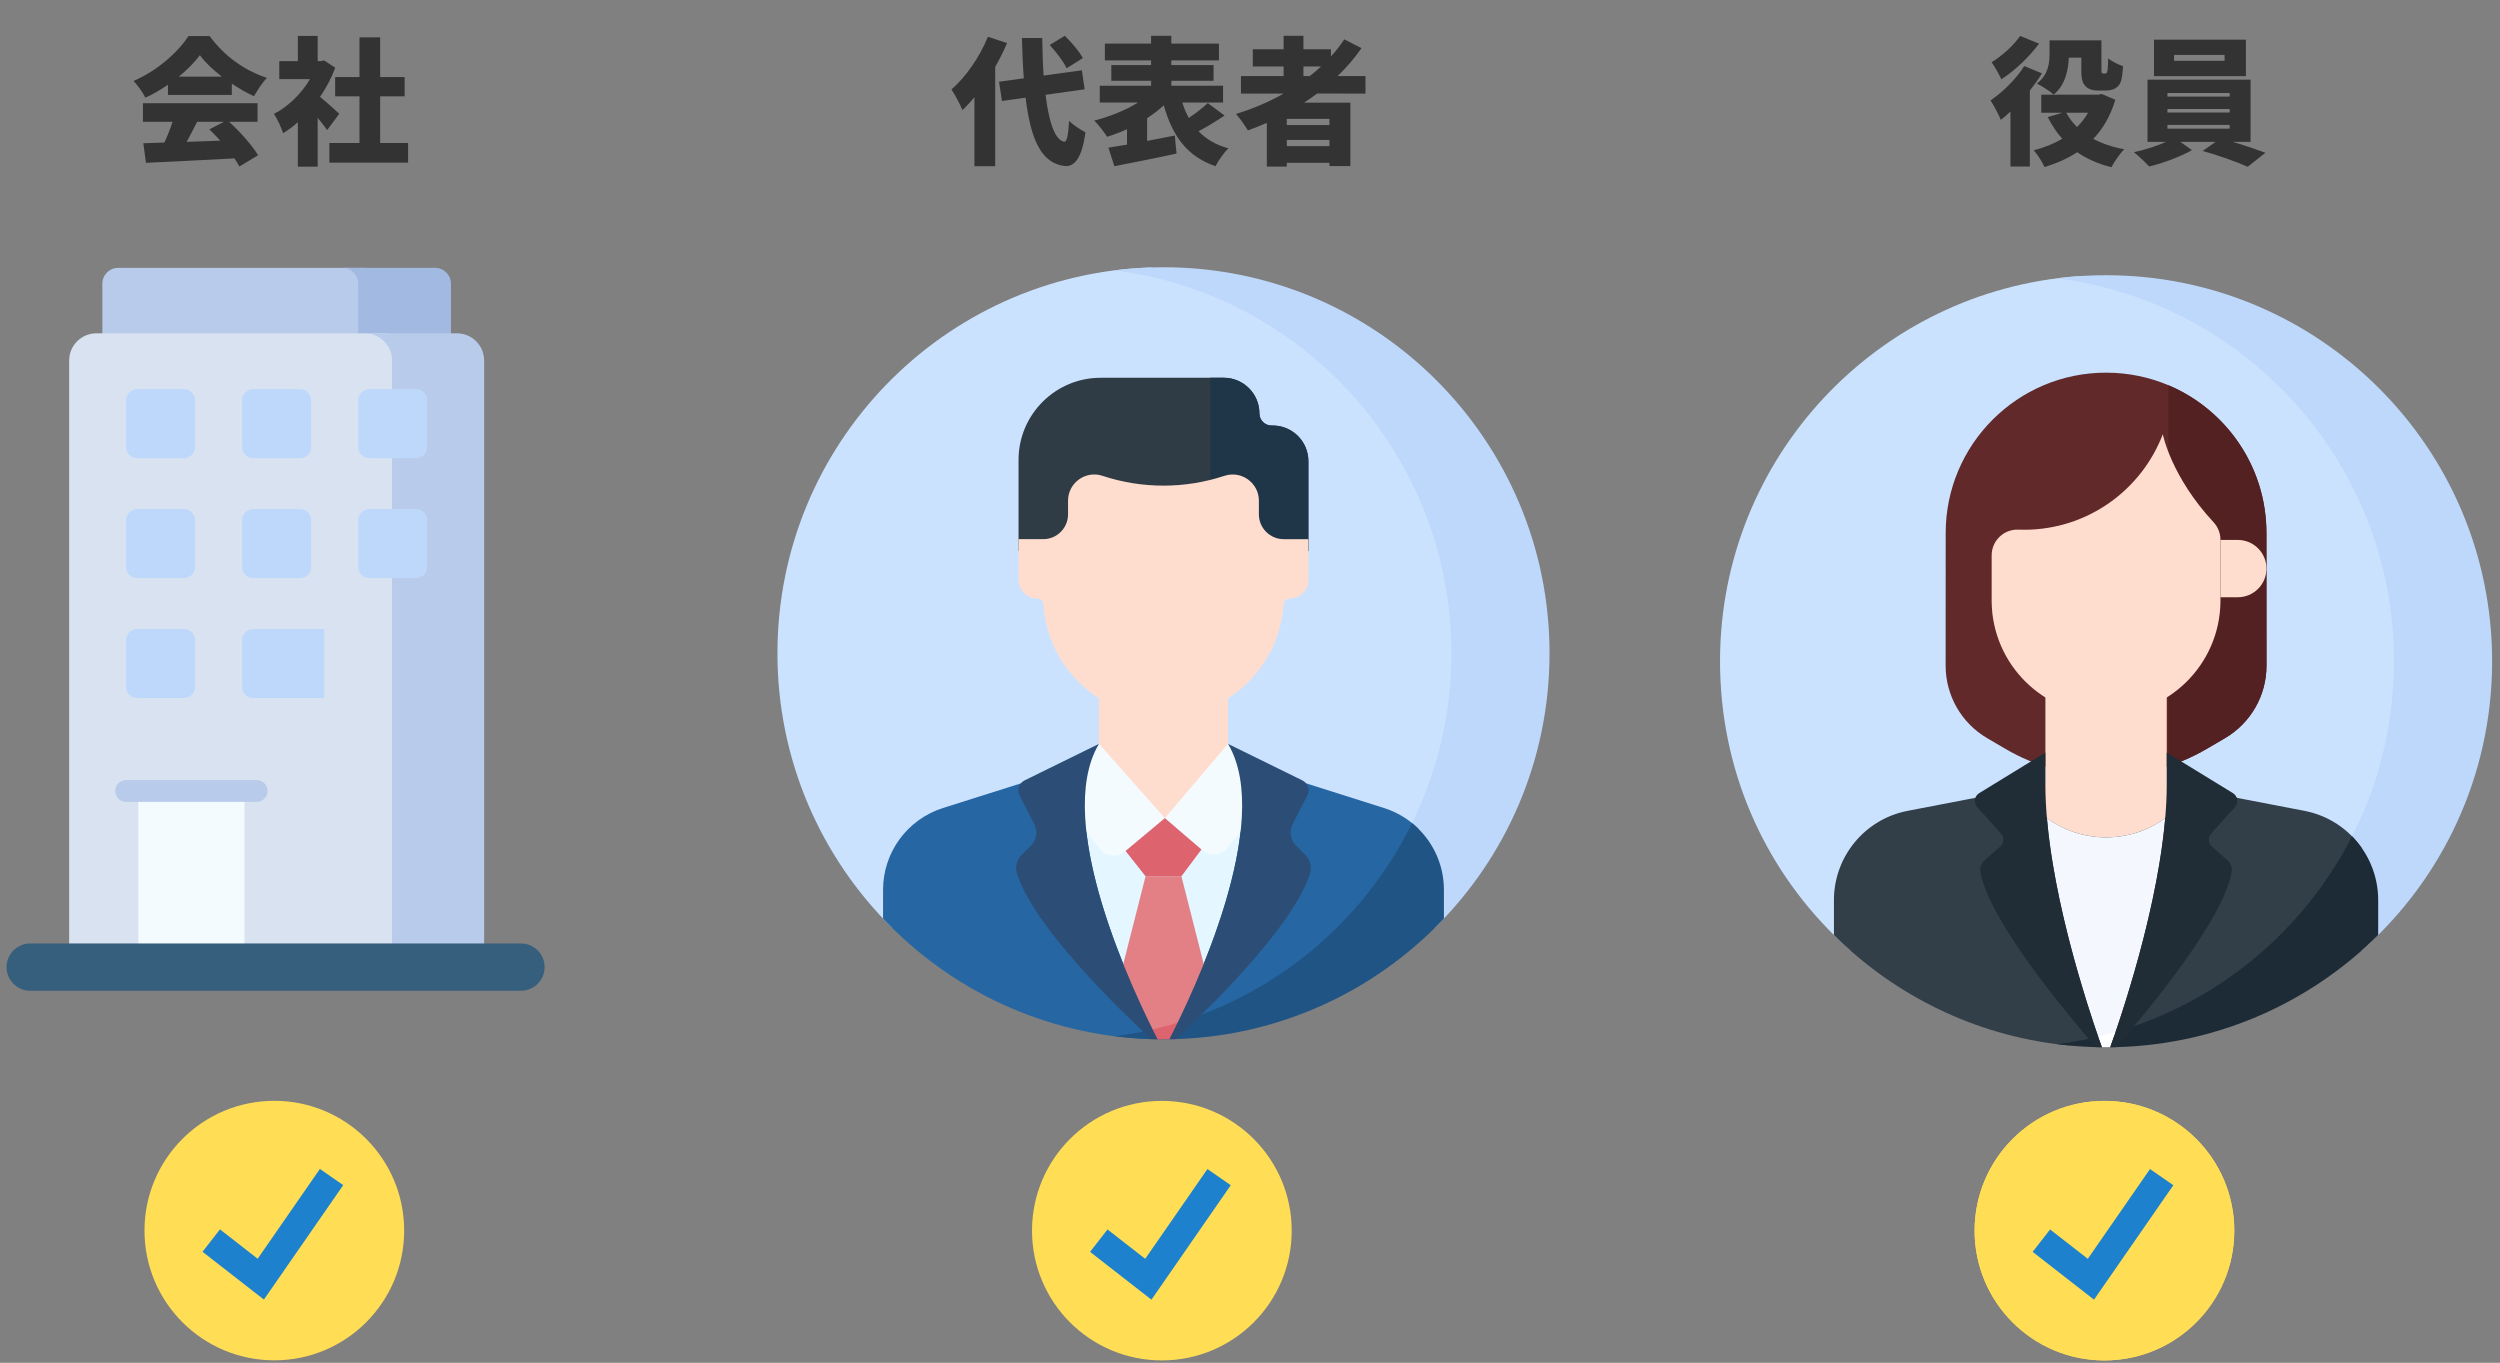 <svg fill="none" height="151" viewBox="0 0 277 151" width="277" xmlns="http://www.w3.org/2000/svg" xmlns:xlink="http://www.w3.org/1999/xlink"><rect x="0" y="0" width="277" height="151" fill="#808080" stroke="none"/><clipPath id="a"><path d="m0 29.519h60.556v80.255h-60.556z"/></clipPath><clipPath id="b"><path d="m218.785 121.971h28.773v28.773h-28.773z"/></clipPath><clipPath id="c"><path d="m218.785 121.971h28.773v28.773h-28.773z"/></clipPath><clipPath id="d"><path d="m190.58 30.493h85.546v85.546h-85.546z"/></clipPath><clipPath id="e"><path d="m114.348 121.971h28.773v28.773h-28.773z"/></clipPath><clipPath id="f"><path d="m86.142 29.611h85.546v85.546h-85.546z"/></clipPath><path d="m30.395 150.725c7.945 0 14.386-6.437 14.386-14.377s-6.441-14.377-14.386-14.377c-7.945 0-14.386 6.437-14.386 14.377s6.441 14.377 14.386 14.377z" fill="#ffde55"/><path d="m29.241 143.995-6.802-5.299 1.934-2.482 4.177 3.254 6.894-9.948 2.587 1.792z" fill="#1e81ce"/><path d="m19.815 8.493c.945-.778 1.753-1.601 2.333-2.378.579.793 1.448 1.616 2.439 2.378zm-1.204 2.028h7.074v-1.25c.808.534 1.647 1.022 2.455 1.387.396-.671.884-1.464 1.433-2.028-2.424-.793-4.711-2.394-6.343-4.635h-2.348c-1.098 1.723-3.476 3.873-6.083 4.97.457.473 1.052 1.326 1.311 1.86.869-.396 1.723-.9 2.5-1.433zm6.205 2.973-1.616.839c.396.381.808.808 1.204 1.25-1.25.046-2.516.091-3.72.137.381-.701.778-1.479 1.159-2.226zm3.72 0v-2.058h-12.7v2.058h3.278c-.244.762-.564 1.586-.9 2.302-.854.03-1.631.061-2.333.076l.29 2.165c2.607-.122 6.297-.29 9.803-.488.213.32.412.625.549.899l2.074-1.25c-.671-1.098-1.952-2.561-3.217-3.705zm9.056-.884c-.305-.305-1.403-1.281-2.135-1.875.686-.991 1.265-2.089 1.692-3.232l-1.235-.808-.381.076h-.335v-2.79h-2.196v2.79h-2.058v1.997h3.4c-.945 1.616-2.424 3.049-3.995 3.857.32.427.839 1.54 1.022 2.135.549-.335 1.098-.747 1.631-1.22v4.925h2.196v-5.412c.396.488.778.976 1.052 1.357zm4.528 3.232v-5.168h2.714v-2.135h-2.714v-4.406h-2.287v4.406h-2.699v2.135h2.699v5.168h-3.339v2.18h8.721v-2.18z" fill="#333"/><g clip-path="url(#a)"><path d="m41.944 31.433c0-.969-.785-1.754-1.754-1.754h-27.094c-.969 0-1.754.785-1.754 1.754v11.233h30.602v-11.233z" fill="#b9cbea"/><path d="m48.21 29.678h-10.277c.969 0 1.754.785 1.754 1.754v11.233h10.277v-11.233c0-.969-.785-1.754-1.754-1.754z" fill="#a2b9e2"/><path d="m42.68 36.932h-32.002c-1.666 0-3.016 1.35-3.016 3.016v66.276h38.033v-66.276c0-1.666-1.35-3.016-3.016-3.016z" fill="#d8e2f1"/><path d="m50.627 36.932h-10.203c1.666 0 3.016 1.35 3.016 3.016v66.276h10.203v-66.276c0-1.666-1.35-3.016-3.016-3.016z" fill="#b9cbea"/><g fill="#bed8fb"><path d="m13.972 49.527v-5.172c0-.683.554-1.237 1.237-1.237h5.172c.683 0 1.237.554 1.237 1.237v5.172c0 .683-.554 1.237-1.237 1.237h-5.172c-.683 0-1.237-.554-1.237-1.237z"/><path d="m26.83 49.527v-5.172c0-.683.554-1.237 1.237-1.237h5.172c.683 0 1.238.554 1.238 1.237v5.172c0 .683-.554 1.237-1.238 1.237h-5.172c-.683 0-1.237-.554-1.237-1.237z"/><path d="m39.688 49.527v-5.172c0-.683.554-1.237 1.237-1.237h5.172c.683 0 1.237.554 1.237 1.237v5.172c0 .683-.554 1.237-1.237 1.237h-5.172c-.683 0-1.237-.554-1.237-1.237z"/><path d="m13.972 62.816v-5.172c0-.683.554-1.237 1.237-1.237h5.172c.683 0 1.237.554 1.237 1.237v5.172c0 .683-.554 1.237-1.237 1.237h-5.172c-.683 0-1.237-.554-1.237-1.237z"/><path d="m26.83 62.816v-5.172c0-.683.554-1.237 1.237-1.237h5.172c.683 0 1.238.554 1.238 1.237v5.172c0 .683-.554 1.237-1.238 1.237h-5.172c-.683 0-1.237-.554-1.237-1.237z"/><path d="m39.688 62.816v-5.172c0-.683.554-1.237 1.237-1.237h5.172c.683 0 1.237.554 1.237 1.237v5.172c0 .683-.554 1.237-1.237 1.237h-5.172c-.683 0-1.237-.554-1.237-1.237z"/><path d="m13.972 76.105v-5.172c0-.683.554-1.237 1.237-1.237h5.172c.683 0 1.237.554 1.237 1.237v5.172c0 .683-.554 1.237-1.237 1.237h-5.172c-.683 0-1.237-.554-1.237-1.237z"/><path d="m26.83 76.105v-5.172c0-.683.554-1.237 1.237-1.237h7.859v7.646h-7.859c-.683 0-1.237-.554-1.237-1.237z"/></g><path d="m15.325 87.642h11.76v18.582h-11.76z" fill="#f4fbff"/><path d="m28.436 88.85h-14.465c-.667 0-1.209-.541-1.209-1.209s.541-1.209 1.209-1.209h14.465c.668 0 1.209.541 1.209 1.209s-.541 1.209-1.209 1.209z" fill="#b9cbea"/><path d="m57.724 109.774h-54.378c-1.446 0-2.619-1.173-2.619-2.619s1.172-2.619 2.619-2.619h54.378c1.446 0 2.619 1.173 2.619 2.619s-1.172 2.619-2.619 2.619z" fill="#365e7d"/></g><g clip-path="url(#b)"><path d="m233.172 150.734c7.945 0 14.386-6.437 14.386-14.377s-6.441-14.377-14.386-14.377c-7.946 0-14.387 6.437-14.387 14.377s6.441 14.377 14.387 14.377z" fill="#ffde55"/><path d="m232.018 144.004-6.802-5.299 1.934-2.482 4.177 3.254 6.894-9.947 2.587 1.792z" fill="#1e81ce"/></g><g clip-path="url(#c)"><path d="m233.172 150.734c7.945 0 14.386-6.437 14.386-14.377s-6.441-14.377-14.386-14.377c-7.946 0-14.387 6.437-14.387 14.377s6.441 14.377 14.387 14.377z" fill="#ffde55"/><path d="m232.018 144.004-6.802-5.299 1.934-2.482 4.177 3.254 6.894-9.947 2.587 1.792z" fill="#1e81ce"/></g><path d="m230.611 6.389v1.357c0 1.098.153 1.494.473 1.814.305.32.823.473 1.28.473h.961c.305 0 .732-.076.991-.213.32-.168.518-.396.656-.732.137-.335.213-1.082.259-1.753-.534-.183-1.281-.549-1.647-.884-.015.595-.03 1.082-.061 1.296-.03.229-.076.32-.122.351s-.107.046-.152.046h-.229c-.061 0-.122-.03-.152-.076-.031-.061-.031-.183-.031-.442v-3.156h-5.748v1.479c0 1.022-.122 2.333-1.403 3.308.504.244 1.479.869 1.861 1.22 1.28-1.037 1.616-2.683 1.677-4.086zm-6.785-2.409c-.64.976-1.982 2.211-3.156 2.912.336.473.854 1.387 1.083 1.891 1.479-.945 3.095-2.485 4.177-3.949zm.458 3.339c-.884 1.433-2.394 2.897-3.736 3.812.351.503.946 1.662 1.144 2.15.351-.274.701-.579 1.067-.915v6.083h2.15v-8.431c.503-.625.96-1.265 1.342-1.891zm7.074 5.169c-.335.579-.747 1.113-1.22 1.586-.487-.473-.884-1.006-1.204-1.586zm1.525-2.074-.397.076h-6.312v1.997h2.348l-1.631.488c.457.899.976 1.692 1.601 2.394-.93.564-1.997.991-3.156 1.281.411.442.945 1.296 1.204 1.86 1.342-.412 2.546-.945 3.614-1.647 1.067.732 2.317 1.296 3.796 1.662.305-.595.93-1.509 1.418-1.982-1.311-.244-2.455-.64-3.431-1.159 1.083-1.128 1.906-2.546 2.44-4.33zm13.6-3.674h-5.596v-.656h5.596zm2.363-2.348h-10.185v4.04h10.185zm-8.691 9.453h6.892v.412h-6.892zm0-1.769h6.892v.396h-6.892zm0-1.769h6.892v.396h-6.892zm9.209 5.412v-6.891h-11.419v6.891h2.058c-1.022.457-2.379.899-3.568 1.143.534.427 1.281 1.128 1.693 1.586 1.539-.366 3.521-1.113 4.741-1.814l-1.281-.915h3.904l-1.434 1.006c1.647.457 3.766 1.204 4.986 1.753l1.967-1.555c-.976-.351-2.318-.823-3.614-1.204z" fill="#333"/><g clip-path="url(#d)"><path d="m233.441 113.422 16.099-4.644c10.294-8.081 16.909-20.636 16.909-34.739 0-21.674-15.62-39.697-36.217-43.432-22.166 1.599-39.652 20.086-39.652 42.659 0 11.904 4.774 22.584 12.621 30.338l1.765 1.654z" fill="#cbe2ff"/><path d="m233.353 30.493c-1.842 0-3.657.117-5.438.343 21.056 2.671 37.336 20.65 37.336 42.431 0 15.975-8.758 29.904-21.733 37.249l18.221-5.256c8.825-7.836 14.387-19.264 14.387-31.993 0-23.623-19.15-42.773-42.773-42.773z" fill="#bed8fb"/><path d="m246.532 81.785c2.847-1.669 4.596-4.724 4.595-8.024-.004-9.502-.005-14.701-.005-14.701 0-9.814-7.956-17.77-17.77-17.77s-17.77 7.956-17.77 17.77c0 0-.001 5.199-.005 14.701-.001 3.3 1.748 6.355 4.595 8.024l2.004 1.176c3.389 1.988 7.247 3.035 11.176 3.035s7.787-1.048 11.176-3.035z" fill="#612929"/><path d="m251.122 59.06c0-7.367-4.483-13.687-10.87-16.381v42.209c1.483-.488 2.918-1.131 4.276-1.927l2.005-1.175c2.847-1.669 4.595-4.724 4.594-8.024-.003-9.502-.005-14.701-.005-14.701z" fill="#532121"/><path d="m233.352 100.351 11.275-7.934-4.551-5.512v-12.566h-13.447v12.566l-4.552 5.512z" fill="#ffddce"/><path d="m255.336 89.841-12.452-2.396c-1.965 3.202-5.499 5.337-9.532 5.337-4.032 0-7.566-2.135-9.532-5.337l-12.451 2.396c-4.742.913-8.169 5.062-8.169 9.891v3.872c6.668 6.628 15.51 11.07 25.361 12.168.739.082 1.487.037 2.213-.123l3.167-.699c.751-.165 1.531-.151 2.276.044 1.033.269 2.127.192 3.112-.221 9.698-4.057 17.64-11.473 22.368-20.798-1.46-2.094-3.704-3.622-6.361-4.134z" fill="#323e48"/><path d="m263.504 99.732c0-2.727-1.093-5.236-2.898-7.069-6.288 12.337-18.385 21.217-32.687 23.033 1.733.22 3.499.337 5.291.343h.004c.056 0 .197.001.276 0h.004c11.708-.038 22.308-4.78 30.01-12.435z" fill="#1d2b37"/><path d="m234.218 114.889c1.593-4.612 4.9-15.045 5.687-24.23-1.841 1.335-4.105 2.123-6.553 2.123s-4.711-.788-6.552-2.123c.807 9.427 4.271 20.171 5.81 24.585z" fill="#f4f8fe"/><path d="m232.478 114.863c.153.446.292.839.41 1.171.877.009.572.004.927 0 .162-.453.36-1.019.585-1.679-.635.184-1.276.354-1.922.508z" fill="#fff"/><path d="m245.269 57.87c-4.748-5.114-5.629-9.76-5.629-9.76-2.359 6.189-8.349 10.586-15.366 10.586-.215 0-.428-.004-.641-.012-1.615-.062-2.956 1.232-2.956 2.848v5.191c.105 6.913 5.738 12.485 12.675 12.485 6.938 0 12.571-5.572 12.675-12.485v-6.918c0-.717-.27-1.409-.758-1.935z" fill="#ffddce"/><path d="m219.298 87.878c-.542.332-.649 1.073-.224 1.545l2.636 2.928c.377.419.341 1.064-.08 1.438l-1.739 1.544c-.365.324-.545.814-.459 1.295.971 5.426 9.652 15.79 12.793 19.396.222.006.443.01.665.012-1.519-4.256-6.261-18.398-6.261-29.133v-3.519z" fill="#202d36"/><path d="m247.408 87.878-7.332-4.493v3.519c0 10.734-4.742 24.876-6.261 29.132.222-.002.444-.006.665-.011 3.141-3.607 11.822-13.971 12.793-19.397.087-.481-.094-.971-.459-1.295l-1.738-1.544c-.422-.374-.457-1.02-.081-1.438l2.637-2.929c.424-.472.317-1.213-.224-1.545z" fill="#202d36"/><path d="m247.949 59.826h-1.921v6.349h1.921c1.754 0 3.175-1.422 3.175-3.176-.001-1.753-1.422-3.174-3.175-3.174z" fill="#ffddce"/></g><g clip-path="url(#e)"><path d="m128.734 150.734c7.946 0 14.387-6.437 14.387-14.377s-6.441-14.377-14.387-14.377c-7.945 0-14.386 6.437-14.386 14.377s6.441 14.377 14.386 14.377z" fill="#ffde55"/><path d="m127.58 144.004-6.802-5.299 1.934-2.482 4.177 3.254 6.894-9.947 2.587 1.792z" fill="#1e81ce"/></g><path d="m119.979 6.434c-.381-.732-1.265-1.753-1.997-2.47l-1.677 1.022c.716.778 1.555 1.86 1.875 2.577zm-10.52-2.363c-.899 2.241-2.454 4.467-4.04 5.839.381.549 1.006 1.753 1.22 2.287.442-.412.884-.899 1.326-1.418v7.638h2.302v-11.008c.503-.869.946-1.769 1.312-2.638zm10.718 5.824-.304-2.104-4.239.579c-.091-1.281-.137-2.683-.152-4.162h-2.257c.046 1.616.107 3.11.214 4.467l-2.745.381.32 2.134 2.623-.366c.549 4.604 1.738 7.303 4.375 7.577.885.061 1.83-.595 2.257-3.735-.396-.213-1.387-.808-1.814-1.281-.092 1.631-.244 2.348-.549 2.317-1.006-.168-1.693-2.165-2.058-5.199zm13.646 1.525c-.549.518-1.342 1.143-2.104 1.647-.29-.518-.534-1.098-.717-1.708h4.513v-1.86h-5.732v-.549h4.68v-1.738h-4.68v-.518h5.275v-1.86h-5.275v-.869h-2.242v.869h-5.122v1.86h5.122v.518h-4.406v1.738h4.406v.549h-5.686v1.86h4.238c-1.357.854-3.141 1.57-4.848 1.997.457.457 1.097 1.281 1.418 1.799.747-.229 1.479-.503 2.21-.839v1.708c-.762.122-1.448.244-2.058.336l.656 2.058c1.936-.381 4.513-.884 6.891-1.403l-.198-1.997c-1.006.198-2.058.396-3.065.595v-2.516c.671-.442 1.296-.915 1.845-1.418.976 3.354 2.516 5.626 5.733 6.739.305-.61.945-1.525 1.433-1.982-1.403-.381-2.485-1.037-3.309-1.891.9-.473 1.937-1.113 2.882-1.738zm10.596-4.056h1.952c-.397.366-.808.732-1.25 1.067h-.702zm2.882 6.495h-4.727v-.686h4.727zm-4.727 2.333v-.686h4.727v.686zm8.721-5.824v-1.936h-3.095c.991-.945 1.876-1.982 2.653-3.095l-1.906-.976c-.442.656-.93 1.296-1.479 1.891v-.793h-3.049v-1.494h-2.195v1.494h-3.415v1.906h3.415v1.067h-4.727v1.936h4.727c-1.632.93-3.415 1.692-5.276 2.256.397.442 1.052 1.357 1.312 1.83.701-.259 1.418-.534 2.104-.839v4.848h2.21v-.427h4.727v.366h2.317v-7.029h-5.123c.488-.32.976-.656 1.434-1.006z" fill="#333"/><g clip-path="url(#f)"><path d="m128.919 110.368 16.947-4.279c9.673-8.033 15.834-20.148 15.834-33.704 0-20.909-14.655-38.396-34.254-42.748-22.943.774-41.305 19.617-41.305 42.748 0 11.882 4.845 22.631 12.667 30.381z" fill="#cbe2ff"/><path d="m160.813 72.385c0 14.021-6.747 26.464-17.17 34.265l15.376-3.883c7.822-7.751 12.669-18.5 12.669-30.382 0-23.623-19.151-42.773-42.774-42.773-1.841 0-3.656.117-5.437.343 21.056 2.671 37.336 20.65 37.336 42.431z" fill="#bed8fb"/><path d="m139.545 45.811c0-2.185-1.77-3.955-3.955-3.955h-13.631c-5.028 0-9.104 4.076-9.104 9.104v10.107h32.115v-9.964c0-2.185-1.771-3.956-3.955-3.956h-.134c-.737 0-1.336-.598-1.336-1.336z" fill="#303c45"/><path d="m141.014 47.146h-.133c-.738 0-1.336-.598-1.336-1.336 0-2.185-1.771-3.955-3.955-3.955h-1.495v19.211h10.875v-9.964c0-2.184-1.771-3.955-3.956-3.955z" fill="#1e3648"/><path d="m157.16 91.826c-1.046-1.033-2.34-1.832-3.808-2.296l-11.678-3.697-12.756-.448-12.762.448-11.678 3.697c-3.95 1.251-6.635 4.917-6.635 9.061v3.19c7.483 7.908 17.953 12.96 29.604 13.353 13.054-2.899 23.915-11.625 29.713-23.307z" fill="#2566a3"/><path d="m159.987 101.78v-3.19c0-2.93-1.343-5.62-3.526-7.387-6.201 12.636-18.45 21.765-32.973 23.611 1.753.222 3.538.341 5.351.344 1.741-.003 3.46-.104 5.15-.298 10.197-1.205 19.296-5.997 25.998-13.08z" fill="#205485"/><path d="m129.884 114.518c2.588-5.138 9.327-19.727 7.405-28.84l-8.371-3.258-8.379 3.258c-1.981 9.394 5.241 24.607 7.633 29.288.575-.138 1.146-.288 1.712-.448z" fill="#e4f6ff"/><path d="m134.295 110.444-3.394-13.352h-3.972l-3.385 13.316 4.186 4.661c1.063-.243 2.111-.526 3.143-.845z" fill="#e28086"/><path d="m127.796 115.142c.347.009.694.015 1.043.016.404-.001.806-.008 1.207-.019l2.156-2.382c-1.697.595-3.443 1.087-5.231 1.466z" fill="#dd636e"/><path d="m136.062 84.445v-7.53h-14.299v7.53c0 3.949 7.149 8.262 7.149 8.262s7.15-4.313 7.15-8.262z" fill="#ffddce"/><path d="m144.97 59.74h-2.734c-1.52 0-2.752-1.232-2.752-2.752v-1.506c0-1.98-1.937-3.38-3.817-2.759-4.385 1.449-9.12 1.45-13.505.001l-.005-.002c-1.88-.621-3.817.779-3.817 2.759v1.507c0 1.52-1.232 2.752-2.752 2.752h-2.733v4.501c0 1.15.932 2.083 2.082 2.083.363 0 .658.284.681.646.439 6.962 6.222 12.473 13.294 12.473 7.073 0 12.855-5.511 13.294-12.473.023-.362.318-.646.681-.646 1.15 0 2.083-.932 2.083-2.083z" fill="#ffddce"/><path d="m121.762 82.42-5.606 4.556 5.879 7.27c.716.696 1.842.739 2.608.099l4.422-3.694z" fill="#f4fbff"/><path d="m136.064 82.42-6.999 8.232 4.156 3.554c.761.651 1.893.618 2.615-.076l5.838-7.154z" fill="#f4fbff"/><path d="m121.763 82.42-8.23 4.043c-.626.308-.878 1.07-.558 1.69l1.612 3.126c.418.81.264 1.797-.381 2.441-.332.331-.691.69-1.003 1.001-.558.557-.758 1.379-.512 2.128 1.946 5.934 11.315 15.009 14.861 18.292.238.006.477.011.717.013-2.572-5.001-11.683-24.002-6.506-32.735z" fill="#2c4e76"/><path d="m143.622 93.72c-.645-.644-.799-1.631-.381-2.441l1.612-3.126c.32-.62.068-1.383-.558-1.69l-8.23-4.043c5.176 8.731-3.929 27.724-6.503 32.731.241-.004.483-.01.724-.018 3.553-3.291 12.907-12.354 14.851-18.283.246-.749.046-1.571-.512-2.128-.312-.311-.671-.67-1.003-1.002z" fill="#2c4e76"/><path d="m129.065 90.651-4.354 3.636 2.218 2.804h3.972l2.218-2.969z" fill="#dd636e"/></g></svg>